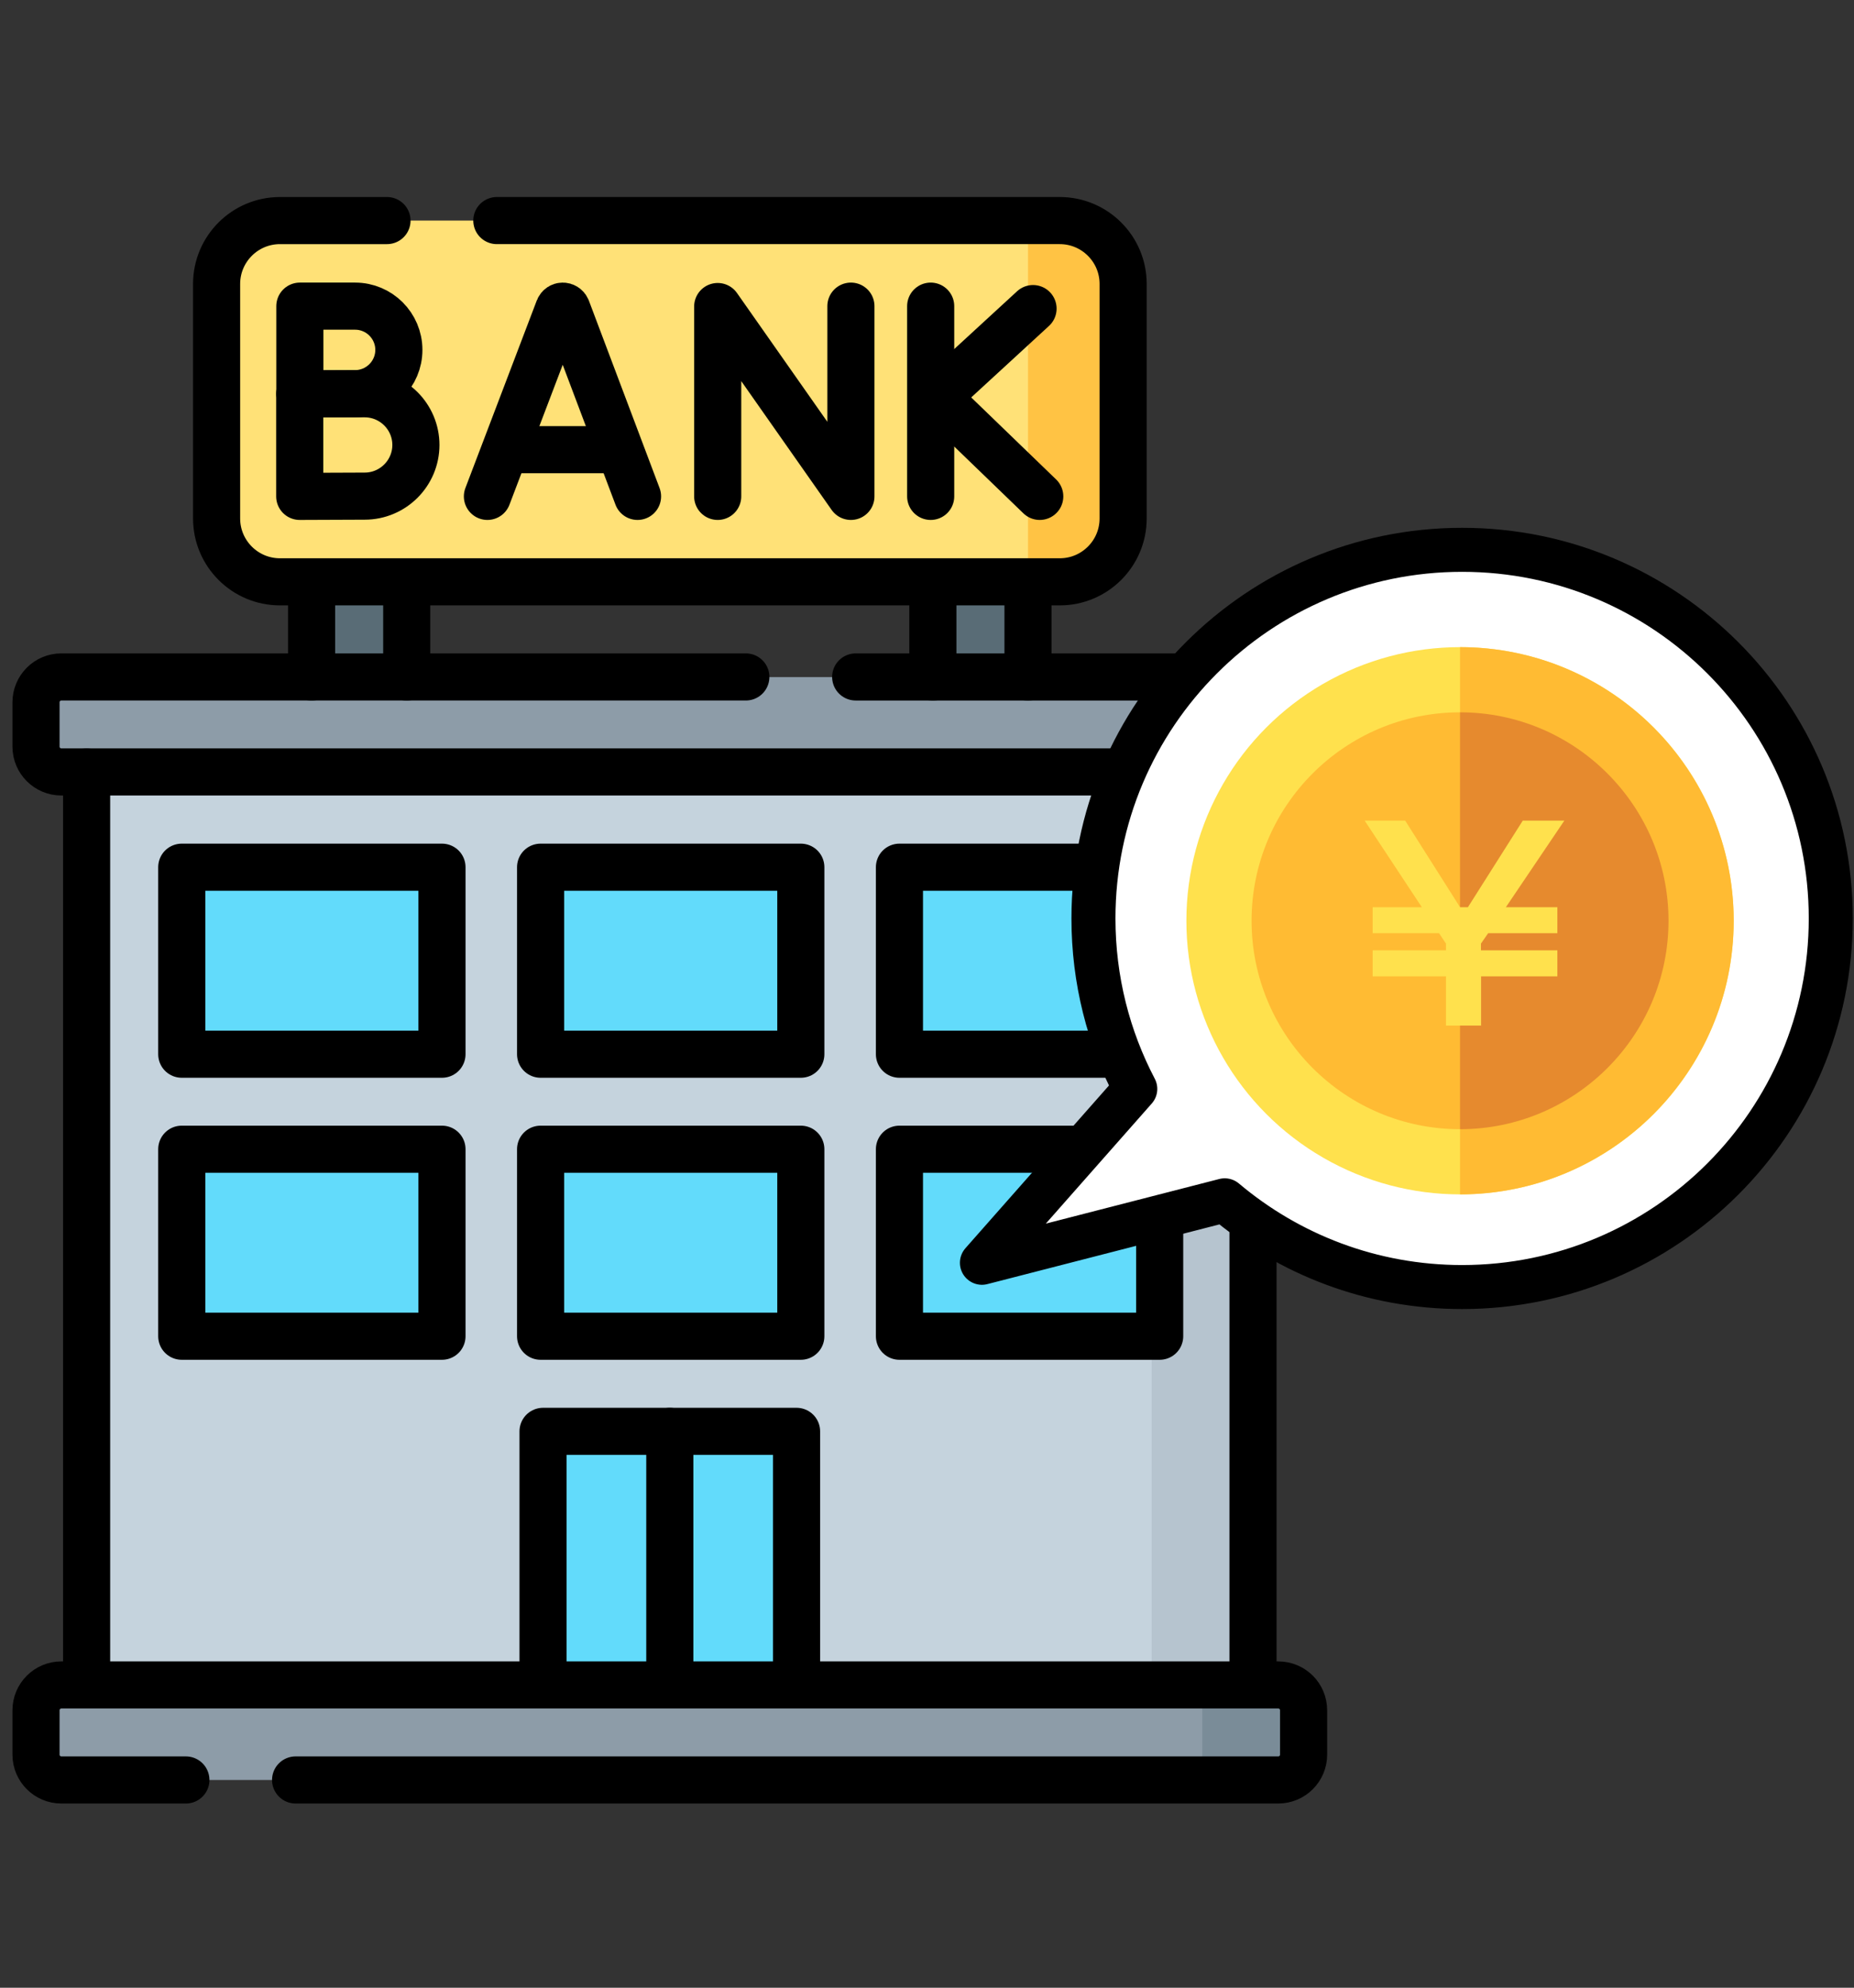 <?xml version="1.0" encoding="UTF-8"?>
<svg xmlns="http://www.w3.org/2000/svg" version="1.1" viewBox="0 0 143.63 154.01">
  <rect x="0" y="0" width="143.63" height="154.01" fill="#333333" stroke="none"/>
  <defs>
    <style>
      .cls-1 {
        fill: none;
        stroke-width: 3.65px;
      }

      .cls-1, .cls-2 {
        stroke: #000;
        stroke-linecap: round;
        stroke-linejoin: round;
      }

      .cls-3 {
        fill: #ffe177;
      }

      .cls-4 {
        fill: #596c76;
      }

      .cls-5 {
        fill: #8d9ca8;
      }

      .cls-2 {
        fill: #fff;
        stroke-width: 3.41px;
      }

      .cls-6 {
        fill: #ffc344;
      }

      .cls-7 {
        fill: #62dbfb;
      }

      .cls-8 {
        fill: #fb3;
      }

      .cls-9 {
        fill: #7a8c98;
      }

      .cls-10 {
        fill: #b6c4cf;
      }

      .cls-11 {
        fill: #e68a2e;
      }

      .cls-12 {
        fill: #c5d3dd;
      }

      .cls-13 {
        fill: #ffe14d;
      }
    </style>
  </defs>
  <!-- Generator: Adobe Illustrator 28.6.0, SVG Export Plug-In . SVG Version: 1.2.0 Build 709)  -->
  <g>
    <g id="_レイヤー_1" data-name="レイヤー_1">
      <g>
        <g>
          <rect class="cls-4" x="72.27" y="45.09" width="7.37" height="7.37"/>
          <rect class="cls-4" x="24.14" y="45.09" width="7.37" height="7.37"/>
          <path class="cls-5" d="M4.75,59.82h94.29c1.08,0,1.96-.88,1.96-1.96v-3.44c0-1.08-.88-1.96-1.96-1.96H4.75c-1.08,0-1.96.88-1.96,1.96v3.44c0,1.08.88,1.96,1.96,1.96Z"/>
          <rect class="cls-12" x="6.71" y="59.82" width="90.36" height="70.72"/>
          <rect class="cls-10" x="89.22" y="59.82" width="7.86" height="70.72"/>
          <g>
            <rect class="cls-7" x="14.08" y="67.19" width="20.16" height="14.49"/>
            <rect class="cls-7" x="41.88" y="67.19" width="20.16" height="14.49"/>
            <rect class="cls-7" x="69.68" y="67.19" width="20.16" height="14.49"/>
            <rect class="cls-7" x="14.08" y="89.04" width="20.16" height="14.49"/>
            <rect class="cls-7" x="41.88" y="89.04" width="20.16" height="14.49"/>
            <rect class="cls-7" x="69.68" y="89.04" width="20.16" height="14.49"/>
          </g>
          <rect class="cls-7" x="42.07" y="110.9" width="19.64" height="19.64"/>
          <path class="cls-9" d="M99.04,52.45h-7.86c1.08,0,1.96.88,1.96,1.96v3.44c0,1.08-.88,1.96-1.96,1.96h7.86c1.08,0,1.96-.88,1.96-1.96v-3.44c0-1.08-.88-1.96-1.96-1.96Z"/>
          <path class="cls-5" d="M4.75,137.91h94.29c1.08,0,1.96-.88,1.96-1.96v-3.44c0-1.08-.88-1.96-1.96-1.96H4.75c-1.08,0-1.96.88-1.96,1.96v3.44c0,1.08.88,1.96,1.96,1.96Z"/>
          <path class="cls-3" d="M38.49,17.09h43.61c2.71,0,4.91,2.2,4.91,4.91v18.17c0,2.71-2.2,4.91-4.91,4.91H21.69c-2.71,0-4.91-2.2-4.91-4.91v-18.17c0-2.71,2.2-4.91,4.91-4.91h16.8Z"/>
          <path class="cls-6" d="M82.1,45.09h-2.46v-27.99h2.46c2.71,0,4.91,2.2,4.91,4.91v18.17c0,2.71-2.2,4.91-4.91,4.91Z"/>
          <path class="cls-9" d="M99.04,130.54h-7.86c1.08,0,1.96.88,1.96,1.96v3.44c0,1.08-.88,1.96-1.96,1.96h7.86c1.08,0,1.96-.88,1.96-1.96v-3.44c0-1.08-.88-1.96-1.96-1.96Z"/>
          <g>
            <rect class="cls-1" x="14.08" y="67.19" width="20.16" height="14.49"/>
            <rect class="cls-1" x="41.88" y="67.19" width="20.16" height="14.49"/>
            <rect class="cls-1" x="69.68" y="67.19" width="20.16" height="14.49"/>
            <rect class="cls-1" x="14.08" y="89.04" width="20.16" height="14.49"/>
            <rect class="cls-1" x="41.88" y="89.04" width="20.16" height="14.49"/>
            <rect class="cls-1" x="69.68" y="89.04" width="20.16" height="14.49"/>
          </g>
          <polyline class="cls-1" points="61.71 130.54 61.71 110.9 42.07 110.9 42.07 130.54"/>
          <path class="cls-1" d="M38.49,17.09h43.61c2.71,0,4.91,2.2,4.91,4.91v18.17c0,2.71-2.2,4.91-4.91,4.91H21.69c-2.71,0-4.91-2.2-4.91-4.91v-18.17c0-2.71,2.2-4.91,4.91-4.91h8.29"/>
          <g>
            <g>
              <path class="cls-1" d="M37.76,38.46l5.53-14.53c.11-.28.5-.28.62,0l5.48,14.53"/>
              <line class="cls-1" x1="39.48" y1="34.84" x2="47.69" y2="34.84"/>
            </g>
            <polyline class="cls-1" points="55.6 38.46 55.6 23.75 65.92 38.46 65.92 23.72"/>
            <g>
              <line class="cls-1" x1="72.1" y1="23.72" x2="72.1" y2="38.46"/>
              <polyline class="cls-1" points="80.03 23.91 72.58 30.76 80.55 38.46"/>
            </g>
            <g>
              <path class="cls-1" d="M30.9,27.11c0,1.87-1.52,3.39-3.39,3.39-.93,0-4.28.02-4.28.02v-6.8h4.28c1.87,0,3.39,1.52,3.39,3.39Z"/>
              <path class="cls-1" d="M32.22,34.47c0,2.19-1.78,3.97-3.97,3.97-1.09,0-5.03.02-5.03.02v-7.95h5.03c2.19,0,3.97,1.78,3.97,3.97Z"/>
            </g>
          </g>
          <line class="cls-1" x1="72.27" y1="52.45" x2="72.27" y2="45.09"/>
          <line class="cls-1" x1="79.64" y1="45.09" x2="79.64" y2="52.45"/>
          <line class="cls-1" x1="31.51" y1="52.45" x2="31.51" y2="45.09"/>
          <line class="cls-1" x1="24.14" y1="45.09" x2="24.14" y2="52.45"/>
          <path class="cls-1" d="M66.29,52.45h32.75c1.08,0,1.96.88,1.96,1.96v3.44c0,1.08-.88,1.96-1.96,1.96H4.75c-1.08,0-1.96-.88-1.96-1.96v-3.44c0-1.08.88-1.96,1.96-1.96h53.03"/>
          <path class="cls-1" d="M22.9,137.91h76.13c1.08,0,1.96-.88,1.96-1.96v-3.44c0-1.09-.88-1.96-1.96-1.96H4.75c-1.08,0-1.96.88-1.96,1.96v3.44c0,1.08.88,1.96,1.96,1.96h9.65"/>
          <line class="cls-1" x1="97.07" y1="130.54" x2="97.07" y2="59.82"/>
          <line class="cls-1" x1="6.71" y1="59.82" x2="6.71" y2="130.54"/>
          <line class="cls-1" x1="51.89" y1="130.54" x2="51.89" y2="110.9"/>
        </g>
        <path class="cls-2" d="M113.27,42.6c-15.77,0-28.56,12.79-28.56,28.56,0,4.77,1.17,9.26,3.24,13.21l-11.88,13.47,18.81-4.84c4.97,4.19,11.38,6.72,18.39,6.72,15.77,0,28.56-12.79,28.56-28.56s-12.79-28.56-28.56-28.56Z"/>
        <g>
          <g>
            <circle class="cls-13" cx="113.11" cy="71.34" r="21.2"/>
            <path class="cls-8" d="M134.31,71.34c0-11.69-9.51-21.2-21.2-21.2v42.4c11.69,0,21.2-9.51,21.2-21.2Z"/>
            <path class="cls-8" d="M113.11,87.49c-8.9,0-16.15-7.24-16.15-16.15s7.24-16.15,16.15-16.15,16.15,7.24,16.15,16.15-7.24,16.15-16.15,16.15Z"/>
            <path class="cls-11" d="M129.26,71.34c0-8.9-7.24-16.15-16.15-16.15v32.3c8.9,0,16.15-7.24,16.15-16.15Z"/>
          </g>
          <path class="cls-13" d="M114.74,75.65v3.81h-2.72v-3.81h-5.68v-2.02h5.68v-.52l-.54-.81h-5.14v-2.01h3.81l-4.43-6.71h3.14l4.25,6.71h.61l4.25-6.71h3.22l-4.53,6.71h3.99v2.01h-5.36l-.56.81v.52h5.92v2.02h-5.92Z"/>
        </g>
      </g>
    </g>
  </g>
</svg>
